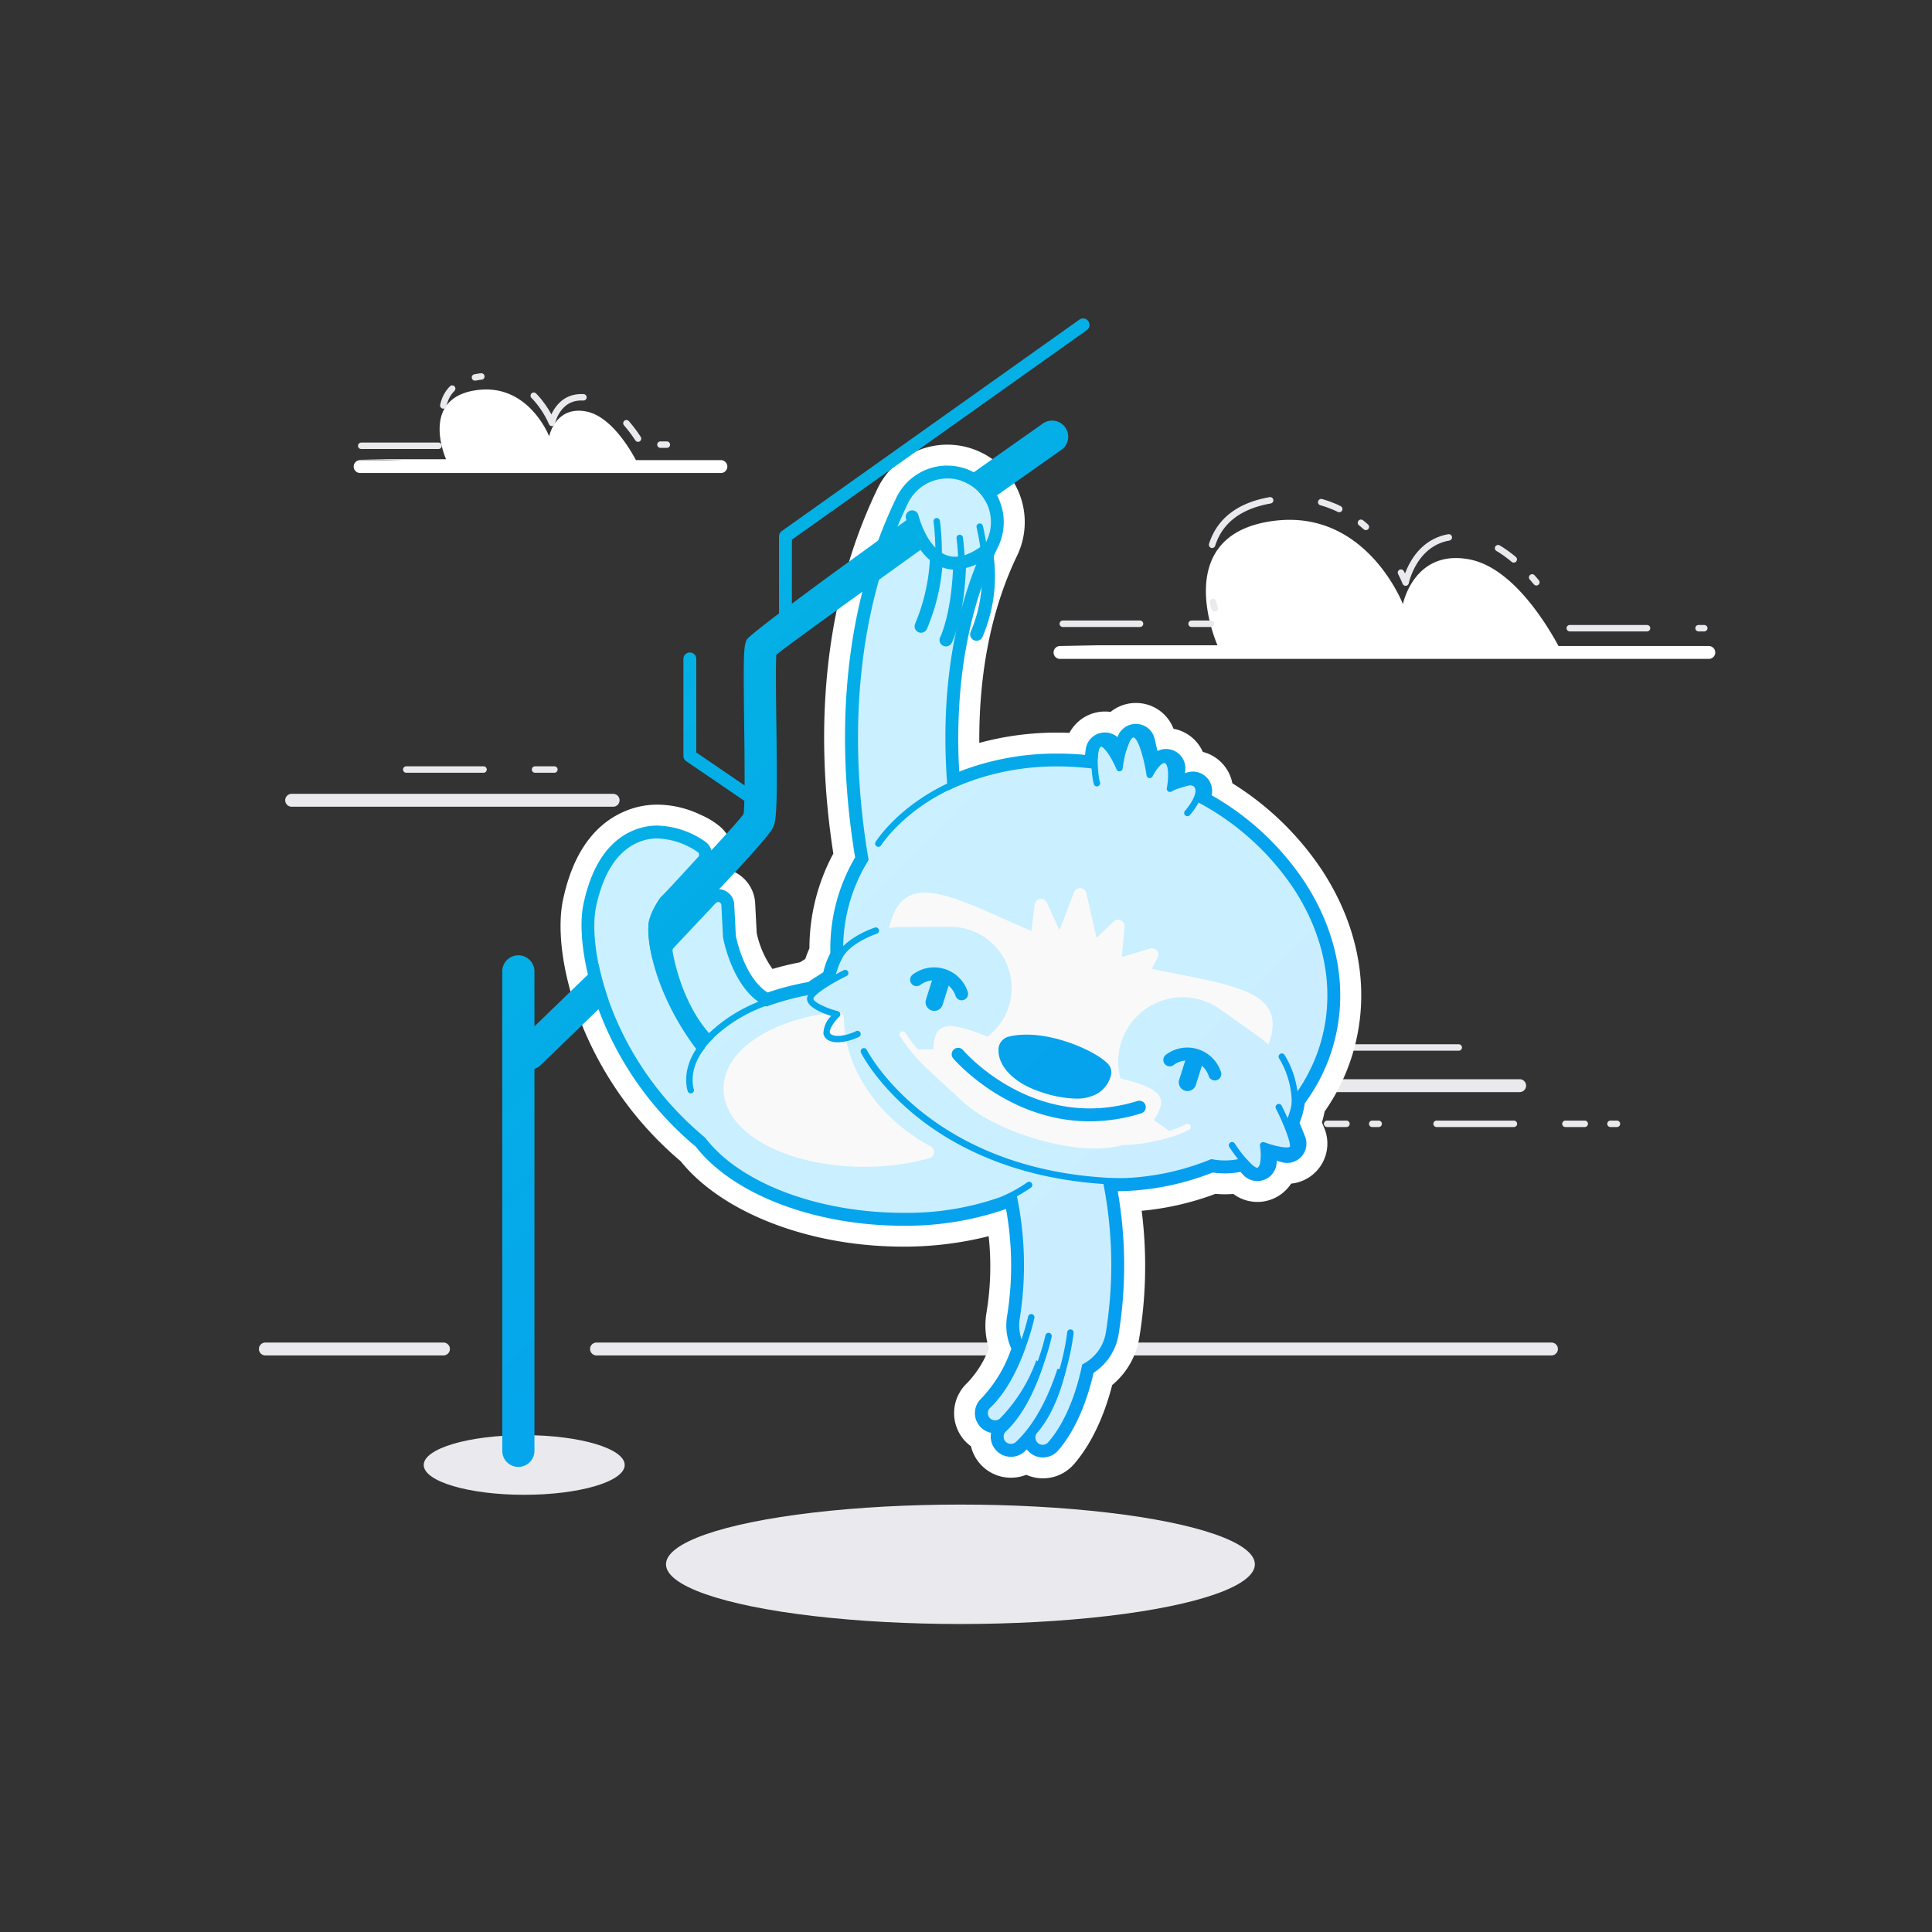 <!-- This Source Code Form is subject to the terms of the Mozilla Public
   - License, v. 2.0. If a copy of the MPL was not distributed with this
   - file, You can obtain one at http://mozilla.org/MPL/2.0/. -->
<svg xmlns="http://www.w3.org/2000/svg" width="300" height="300" viewBox="0 0 300 300">
  <rect x="0" y="0" width="300" height="300" fill="#333333" stroke="none"/>
  <defs>
    <linearGradient id="a" x1="-300.021" y1="-272.736" x2="547.138" y2="574.423" gradientUnits="userSpaceOnUse">
      <stop offset="0" stop-color="#ccfbff"/>
      <stop offset="1" stop-color="#c9e4ff"/>
    </linearGradient>
    <linearGradient id="b" x1="-18.672" y1="23.78" x2="279.805" y2="322.256" gradientUnits="userSpaceOnUse">
      <stop offset="0" stop-color="#00c8d7"/>
      <stop offset="1" stop-color="#0a84ff"/>
    </linearGradient>
  </defs>
  <path d="M265.342 100.316h-23.336c-2.043-3.774-7.272-12.2-13.831-13.453-8.612-1.642-10.329 6.943-10.329 6.943s-5.724-14.88-20.206-12.906c-16.237 2.211-8.589 19.3-8.589 19.3h-24.443l5.931.115H164.6a1 1 0 0 0 0 2h100.742a1 1 0 0 0 0-2z" fill="#fff"/>
  <path d="M111.942 71.45h-13.19c-1.1-2.054-4.033-6.851-7.731-7.556-4.789-.913-5.744 3.861-5.744 3.861s-3.183-8.276-11.236-7.179c-9.03 1.229-4.776 10.735-4.776 10.735H55.671l7.159.139h-6.91a1 1 0 0 0 0 2h56.022a1 1 0 0 0 0-2z" fill="#fff"/>
  <path d="M235.972 169.581h-69.687a1 1 0 0 1 0-2h69.687a1 1 0 0 1 0 2z" fill="#eaeaee"/>
  <path d="M226.512 163.154h-30.853a.5.5 0 0 1 0-1h30.854a.5.5 0 0 1 0 1z" fill="#eaeaee"/>
  <path d="M251.077 175.007h-1a.5.5 0 0 1 0-1h1a.5.5 0 0 1 0 1zm-5 0h-3a.5.5 0 0 1 0-1h3a.5.5 0 0 1 0 1zm-11 0h-12a.5.5 0 0 1 0-1h12a.5.5 0 0 1 0 1zm-21 0h-1a.5.5 0 0 1 0-1h1a.5.5 0 0 1 0 1zm-5 0h-3a.5.5 0 0 1 0-1h3a.5.5 0 0 1 0 1zm-11 0h-12a.5.5 0 0 1 0-1h12a.5.5 0 0 1 0 1zm-21 0h-1a.5.5 0 0 1 0-1h1a.5.5 0 0 1 0 1zm-5 0h-3a.5.5 0 0 1 0-1h3a.5.5 0 0 1 0 1zm-11 0h-12a.5.5 0 0 1 0-1h12a.5.5 0 0 1 0 1z" fill="#eaeaee"/>
  <path d="M240.909 210.47H92.625a1 1 0 0 1 0-2h148.284a1 1 0 1 1 0 2z" fill="#eaeaee"/>
  <ellipse cx="81.399" cy="227.481" rx="15.603" ry="4.632" fill="#eaeaee"/>
  <path d="M68.86 210.47H41.206a1 1 0 0 1 0-2H68.86a1 1 0 0 1 0 2z" fill="#eaeaee"/>
  <path d="M95.206 125.267H45.287a1 1 0 0 1 0-2h49.919a1 1 0 0 1 0 2z" fill="#eaeaee"/>
  <path d="M86.084 119.993h-3a.5.5 0 0 1 0-1h3a.5.5 0 0 1 0 1zm-11 0h-12a.5.5 0 0 1 0-1h12a.5.5 0 0 1 0 1z" fill="#eaeaee"/>
  <path d="M165.026 96.856h24.444s-7.649-17.093 8.589-19.3c14.482-1.972 20.205 12.91 20.205 12.91s1.717-8.585 10.329-6.943c8.492 1.619 14.761 14.022 14.761 14.022h21.285" fill="none" stroke="#eaeaee" stroke-linecap="round" stroke-linejoin="round" stroke-dasharray="12 8 3 4 1 9"/>
  <path d="M56.089 69.222h13.593s-4.253-9.505 4.776-10.735c8.053-1.1 11.236 7.179 11.236 7.179s.955-4.774 5.744-3.861c4.722.9 8.209 7.24 8.209 7.24h11.837" fill="none" stroke="#eaeaee" stroke-linecap="round" stroke-linejoin="round" stroke-dasharray="12 8 3 4 1 9"/>
  <ellipse cx="149.135" cy="242.903" rx="45.72" ry="9.272" fill="#eaeaee"/>
  <path d="M209.9 164.086c3.013-9.515 1.374-19.8-4.615-28.958a45.642 45.642 0 0 0-13.924-13.5 6.243 6.243 0 0 0-4.588-4.872 6.223 6.223 0 0 0-4.553-3.595 6.212 6.212 0 0 0-5.383-3.988 6.522 6.522 0 0 0-.436-.016 6.252 6.252 0 0 0-3.955 1.389 6.211 6.211 0 0 0-.867-.061 6.242 6.242 0 0 0-5.513 3.311q-.946-.037-1.882-.037a45.681 45.681 0 0 0-12.117 1.6c-.062-8.393 1.088-19.17 5.862-29.058a12.031 12.031 0 0 0-10.82-17.255 12.046 12.046 0 0 0-10.836 6.8c-9.762 20.224-9.2 41.788-6.872 56.692a31.125 31.125 0 0 0-3.714 14.724 15.666 15.666 0 0 0-.636 1.638l-.814.521c-1.485.29-2.917.638-4.281 1.039a14.748 14.748 0 0 1-2.456-5.59l-.239-4.606a5.728 5.728 0 0 0-3.769-5.1q-.092-.035-.188-.067a5.749 5.749 0 0 0-1.627-6.85 12.379 12.379 0 0 0-2.9-1.732 15.685 15.685 0 0 0-6.68-1.57 12.767 12.767 0 0 0-4.5.8c-5.209 1.954-8.633 6.666-10.178 14.005-1.818 8.637 2.748 27.443 18.278 40.566 5.772 7.177 17.305 12.187 30.22 13.106 1.437.1 2.885.154 4.307.154a53.486 53.486 0 0 0 13.294-1.619 43.673 43.673 0 0 1-.329 11.819 11.877 11.877 0 0 0 .371 5.606 15.988 15.988 0 0 1-3.391 5.385 6.39 6.39 0 0 0-.307 9.009 6.459 6.459 0 0 0 .909.8 6.359 6.359 0 0 0 6.21 4.88 6.416 6.416 0 0 0 2.374-.452 6.376 6.376 0 0 0 7.382-1.615c3.211-3.7 4.993-8.546 5.964-12.321a12.025 12.025 0 0 0 4.18-7.179 68.453 68.453 0 0 0 .4-19.879 43.989 43.989 0 0 0 11.457-2.63c.49.046.981.068 1.469.068q.652 0 1.3-.054a6.244 6.244 0 0 0 8.974-1.6 6.251 6.251 0 0 0 5.171-8.579l-.383-.937a15.7 15.7 0 0 0 .415-1.681 31.279 31.279 0 0 0 4.216-8.511z" fill="#fff"/>
  <g fill="url(#a)">
    <path d="M201.452 136.985a45.33 45.33 0 0 0-52.633-16.478c-8.95 3.593-15.307 10.133-17.9 18.415-5.317 16.983 7.121 36.049 27.725 42.5a46.43 46.43 0 0 0 13.856 2.148c15.476 0 29.041-8.1 33.157-21.25 2.591-8.282 1.098-17.28-4.205-25.335z"/>
    <path d="M161.541 205.621a2.514 2.514 0 0 0-.771-.121 2.524 2.524 0 0 0-2.41 1.758 47.907 47.907 0 0 1-2.917 7.05 9.367 9.367 0 0 1-2.409 3.035 2.53 2.53 0 0 0 2.66 4.3 13.056 13.056 0 0 0 4.165-4.868 52.016 52.016 0 0 0 3.318-7.97 2.535 2.535 0 0 0-1.636-3.184z"/>
    <path d="M164.2 209.058a2.528 2.528 0 0 0-3.182 1.638 48.521 48.521 0 0 1-2.917 7.05 9.375 9.375 0 0 1-2.412 3.035 2.53 2.53 0 0 0 2.662 4.3 13.063 13.063 0 0 0 4.165-4.866 52.056 52.056 0 0 0 3.319-7.971 2.535 2.535 0 0 0-1.635-3.186z"/>
    <path d="M169.179 209.558a2.513 2.513 0 0 0-1.611-1.075 2.542 2.542 0 0 0-.489-.048 2.537 2.537 0 0 0-2.484 2.037 47.923 47.923 0 0 1-2.094 7.336 9.379 9.379 0 0 1-2.048 3.291 2.529 2.529 0 0 0 3.133 3.971 13.016 13.016 0 0 0 3.584-5.312 51.568 51.568 0 0 0 2.389-8.3 2.513 2.513 0 0 0-.38-1.9z"/>
    <path d="M190.9 181.291a10.39 10.39 0 0 1-6.11-1.989l-6.7-4.847a10.947 10.947 0 0 1-2.518-15.06 10.448 10.448 0 0 1 14.756-2.57l6.7 4.847a10.947 10.947 0 0 1 2.518 15.06 10.507 10.507 0 0 1-8.646 4.559z"/>
    <path d="M185.675 122.091a1 1 0 0 0-1.058-.317l-3.187.962.318-3.422a1 1 0 0 0-1.683-.819l-1.856 1.754-1.17-5.146a1 1 0 0 0-1.909-.137l-1.625 4.225-1.34-2.95a1 1 0 0 0-1.9.29c-.216 1.727-.876 7.053-.985 8.508l-.848 1.462a1 1 0 0 0 .58 1.46l11.626 3.462a1 1 0 0 0 1.174-.5l3.984-7.732a1 1 0 0 0-.121-1.1z"/>
    <path d="M135.176 158.7l-2.414-6.577a1.5 1.5 0 0 0-2.216-.745l-4.127 2.642a1.5 1.5 0 0 0 .3 2.673l2.768 1-1.276 1.617a1.5 1.5 0 0 0 1.178 2.429 1.455 1.455 0 0 0 .341-.039l4.381-1.025a1.5 1.5 0 0 0 1.068-1.978z"/>
    <path d="M200.937 176.924l-1.854-4.537a1.491 1.491 0 0 0-.96-.868 1.511 1.511 0 0 0-1.282.2l-5.761 3.989a1.5 1.5 0 0 0-.267 2.231l2.995 3.361a1.5 1.5 0 0 0 1.12.5 1.5 1.5 0 0 0 1.5-1.583l-.113-2.056 2.84.771a1.5 1.5 0 0 0 1.785-2.014z"/>
    <path d="M159.611 159.487c-5.6-3.72-13.21-6.09-21.425-6.675a54.688 54.688 0 0 0-3.871-.138c-15.618 0-27.884 6.871-28.532 15.982-.351 4.933 2.636 9.762 8.411 13.6 5.6 3.72 13.21 6.09 21.425 6.675 1.291.092 2.594.138 3.873.138 15.617 0 27.883-6.871 28.532-15.982.349-4.936-2.638-9.765-8.413-13.6z"/>
    <path d="M124.666 177.47a4.742 4.742 0 0 0-2.313-2.828c-18.9-10.14-22.139-28.077-21.316-31.987.505-2.4 1.184-2.936 1.32-3.021a.589.589 0 0 0 .175-.055 1.012 1.012 0 0 0 .424-.317c.641-.579 2-2.067 5.575-5.963a1.009 1.009 0 0 0-.136-1.488 12.481 12.481 0 0 0-6.611-2.174 8.2 8.2 0 0 0-2.887.51c-3.59 1.346-6.013 4.893-7.2 10.542-1.374 6.526 2.394 29.625 26.144 42.367a4.774 4.774 0 0 0 6.827-5.585z"/>
    <path d="M155.655 145.652a7.9 7.9 0 0 0-6.32-3.121 7.941 7.941 0 0 0-4.518 1.4 7.444 7.444 0 0 0-3.174 4.94 7.292 7.292 0 0 0 1.363 5.588c.189.255 18.886 25.834 14.472 50.251a7.288 7.288 0 0 0 1.232 5.528 7.762 7.762 0 0 0 5.12 3.188 8.12 8.12 0 0 0 1.335.111 7.706 7.706 0 0 0 7.671-6.235c5.564-30.792-16.25-60.402-17.181-61.65z"/>
    <path d="M122.878 156.521q-.132 0-.265.007c-.21.014-.4.021-.589.021-7.346 0-9.405-10.133-9.584-11.093l-.261-4.963a1.009 1.009 0 0 0-1.74-.642l-6.672 7.018a1.009 1.009 0 0 0-.264.863c1.427 8.49 7.125 18.4 18.49 18.4.4 0 .809-.013 1.22-.039a4.8 4.8 0 0 0 3.327-1.629 4.744 4.744 0 0 0 1.183-3.461 4.837 4.837 0 0 0-4.845-4.482z"/>
    <path d="M154.67 78.331a7.593 7.593 0 0 0-4.039-4.394 7.972 7.972 0 0 0-10.422 3.537c-15.809 31.64-3.755 67.22-3.234 68.719a7.8 7.8 0 0 0 7.418 5.159 8.1 8.1 0 0 0 2.466-.387 7.688 7.688 0 0 0 4.584-3.892 7.291 7.291 0 0 0 .372-5.691c-.106-.308-10.519-31.3 2.489-57.333a7.288 7.288 0 0 0 .366-5.718z"/>
  </g>
  <g fill="#f9f9fa">
    <path d="M144.51 178c-8.129-4.344-13.41-12.143-13.455-19.869a1 1 0 0 0-1.107-.988c-10.364 1.124-17.6 6.019-17.6 11.905 0 6.8 9.618 12.135 21.9 12.135a37.451 37.451 0 0 0 10.069-1.34 1 1 0 0 0 .2-1.844z"/>
    <path d="M178.859 150.443l.9-1.739a1 1 0 0 0-1.178-1.415l-4.394 1.327.438-4.705a1 1 0 0 0-1.683-.82l-2.677 2.529-1.578-6.942a1 1 0 0 0-.9-.776 1.011 1.011 0 0 0-1 .639l-2.274 5.915-1.949-4.292a1 1 0 0 0-1.9.29 964.54 964.54 0 0 0-.505 4.108c-11.4-4.874-19.225-9.7-21.771-1.659-.125.395-.235.8-.337 1.215a9.531 9.531 0 0 1 1.743-.172l7.761-.024h.03a9.492 9.492 0 0 1 5.762 17.04c-4.371-1.722-7.326-2.554-8.124-.037a6.264 6.264 0 0 0-.276 2l-2.441.008a24.511 24.511 0 0 1-1.91-2.542.5.5 0 0 0-.851.525 28.4 28.4 0 0 0 5.095 5.823q.628.63 1.318 1.241c.624.607 1.3 1.221 2.028 1.827 2.317 2.521 6.1 4.97 11.886 6.8 6.258 1.982 10.941 2.077 14.3 1.2a27.867 27.867 0 0 0 7.433-1.248 13.317 13.317 0 0 0 2.518-.96c.122-.06.209-.1.264-.124a.5.5 0 0 0-.316-.948 3.916 3.916 0 0 0-.386.173 12.409 12.409 0 0 1-2.354.9l-2.384-1.689a6.64 6.64 0 0 0 1.011-1.926c.769-2.428-1.889-3.463-6.173-4.527a10 10 0 0 1 15.415-10.781l6.333 4.487a10.027 10.027 0 0 1 1.221 1.035c.079-.224.168-.448.239-.671 2.515-7.943-6.418-8.584-18.334-11.085z"/>
  </g>
  <g fill="url(#b)">
    <path d="M147.105 74.29a6.777 6.777 0 0 1 6.093 9.723c-6.372 13.2-7 27.638-6.034 38.767a35.29 35.29 0 0 1 2.353-1.046 39.658 39.658 0 0 1 14.664-2.727 44.406 44.406 0 0 1 6.055.419c.142-1.165.272-2.213.347-2.817a1 1 0 0 1 1.9-.29l1.34 2.95 1.625-4.225a1 1 0 0 1 .94-.641h.065a1 1 0 0 1 .9.776l1.17 5.146 1.856-1.754a1 1 0 0 1 1.683.819l-.295 3.169c.113.047.223.1.335.144l2.828-.854a.991.991 0 0 1 .288-.043 1 1 0 0 1 .89 1.458l-.553 1.073A40.9 40.9 0 0 1 200.89 138c5.11 7.816 6.531 16.517 4 24.5a26.118 26.118 0 0 1-4.221 8.054 10.53 10.53 0 0 1-1.05 3.772l1.17 2.864a1 1 0 0 1-.926 1.379.966.966 0 0 1-.261-.036l-2.713-.736c-.244.2-.495.394-.755.571l.108 1.959a1 1 0 0 1-1.745.72l-1.178-1.322a10.589 10.589 0 0 1-5.228.258 39.5 39.5 0 0 1-15.265 2.981q-.832 0-1.668-.033a65.709 65.709 0 0 1 .545 24.057 6.753 6.753 0 0 1-3.656 4.88c-.621 3.04-2.1 8.412-5.255 12.047a1.128 1.128 0 1 1-1.7-1.479c2.39-2.752 3.742-6.752 4.482-9.855a6.238 6.238 0 0 1-.544.024 6.756 6.756 0 0 1-.834-.053c-.958 3.015-2.981 8.111-6.453 11.36a1.116 1.116 0 0 1-.766.291 1.135 1.135 0 0 1-.83-.346 1.128 1.128 0 0 1 .055-1.592c3.065-2.867 4.928-7.565 5.827-10.372a6.769 6.769 0 0 1-1.105-.681 25.01 25.01 0 0 1-5.63 9.032 1.128 1.128 0 0 1-1.542-1.647c2.683-2.509 4.445-6.409 5.471-9.322a6.73 6.73 0 0 1-.864-4.6 52.712 52.712 0 0 0-.623-19.714 43.539 43.539 0 0 1-17.515 3.365c-1.3 0-2.611-.047-3.934-.14-11.783-.838-22.043-5.258-26.8-11.541-14.73-12.177-18.3-29.328-16.935-35.812 1.151-5.468 3.467-8.889 6.883-10.17a7.522 7.522 0 0 1 2.655-.471 11.751 11.751 0 0 1 6.272 2.129.5.5 0 0 1 .067.737c-4.039 4.409-5.322 5.786-5.815 6.224a.486.486 0 0 1-.047.058 10.287 10.287 0 0 0-1.689 3.318c-.794 2.193.414 11.566 7.831 21.016a14.5 14.5 0 0 1 2.117-2.5c-3.636-3.525-5.712-9.427-6.395-13.521a.5.5 0 0 1 .129-.424l6.588-7.006a.5.5 0 0 1 .364-.159.485.485 0 0 1 .172.032.5.5 0 0 1 .327.443l.26 5c.054.286 1.512 8.332 6.76 10.759a40.21 40.21 0 0 1 7.643-1.982.993.993 0 0 1 .382-.47l2.582-1.653a10.523 10.523 0 0 1 1.317-3.71 25.958 25.958 0 0 1 3.924-14.945c-2.288-13.3-3.642-35.193 6.117-55.411a6.8 6.8 0 0 1 6.107-3.833m0-2a8.8 8.8 0 0 0-7.909 4.964c-9.6 19.9-8.838 41.235-6.411 55.882a27.923 27.923 0 0 0-3.845 14.857 12.418 12.418 0 0 0-1.1 2.974l-1.862 1.192a2.936 2.936 0 0 0-.409.315 42.5 42.5 0 0 0-6.374 1.636c-3.467-2.2-4.749-7.91-4.933-8.818l-.252-4.861a2.491 2.491 0 0 0-1.638-2.218 2.44 2.44 0 0 0-.859-.153 2.509 2.509 0 0 0-1.821.789l-6.588 7.005a2.475 2.475 0 0 0-.273.348 8.137 8.137 0 0 1-.072-2.866 9.7 9.7 0 0 1 1.295-2.661l.011-.012c.6-.561 1.842-1.893 5.839-6.256a2.5 2.5 0 0 0-.347-3.691 13.627 13.627 0 0 0-7.468-2.525 9.532 9.532 0 0 0-3.357.6c-4.1 1.537-6.837 5.451-8.138 11.631-1.445 6.865 2.2 24.905 17.441 37.62 5.151 6.627 15.889 11.271 28.107 12.14a55.8 55.8 0 0 0 4.076.145 47.332 47.332 0 0 0 16-2.6 49.245 49.245 0 0 1 .167 16.607 8.721 8.721 0 0 0 .655 5.085 21.128 21.128 0 0 1-4.657 7.723 3.112 3.112 0 0 0 1.519 5.338 3.166 3.166 0 0 0-.058.511 3.137 3.137 0 0 0 5.264 2.385q.167-.157.331-.318a3.13 3.13 0 0 0 4.854.185c3.18-3.667 4.781-8.834 5.522-12.08a8.779 8.779 0 0 0 3.859-5.826 66.713 66.713 0 0 0-.114-22.372 41.259 41.259 0 0 0 14.755-2.906 12.588 12.588 0 0 0 4.315-.094l.373.419a3 3 0 0 0 5.236-2.142l.839.228a2.93 2.93 0 0 0 .785.106 3 3 0 0 0 2.778-4.134l-.849-2.077a12.43 12.43 0 0 0 .805-3.043 28.07 28.07 0 0 0 4.2-8.213c2.712-8.567 1.208-17.871-4.237-26.2a42.593 42.593 0 0 0-14.413-13.424 3 3 0 0 0-3.8-3.544l-.337.1.043-.463a3 3 0 0 0-4.324-2.965l-.426-1.875a2.984 2.984 0 0 0-2.709-2.327 3.298 3.298 0 0 0-.208-.007 2.986 2.986 0 0 0-2.809 1.921l-.052.135a3 3 0 0 0-4.934 1.9l-.106.851a45.995 45.995 0 0 0-4.312-.2 41.52 41.52 0 0 0-15.224 2.8c-.551-9.739.237-22.9 6.043-34.923a8.781 8.781 0 0 0-7.894-12.592z"/>
    <path d="M201.082 171.875h-.028a.5.5 0 0 1-.472-.526 13.519 13.519 0 0 0-1.958-7 .5.5 0 1 1 .841-.541 14.3 14.3 0 0 1 2.116 7.6.5.5 0 0 1-.499.467z"/>
    <path d="M130.643 148.528a.5.5 0 0 1-.406-.791c1.734-2.425 5.456-3.655 5.613-3.706a.5.5 0 0 1 .309.951c-.036.012-3.568 1.182-5.109 3.337a.5.5 0 0 1-.407.209z"/>
    <path d="M184.377 126.738a.5.5 0 0 1-.372-.834c.572-.639 2.077-2.676 1.5-3.632-.484-.8-2.621.081-3.58.636a.5.5 0 0 1-.742-.528c.257-1.324.354-3.466-.258-3.857a.264.264 0 0 0-.235-.03c-.555.153-1.336 1.295-1.714 2.058a.5.5 0 0 1-.942-.151c-.392-2.705-1.323-5.791-2.031-5.892-.021 0-.076-.012-.177.065-.738.565-1.315 3.218-1.5 4.757a.5.5 0 0 1-.431.435.515.515 0 0 1-.529-.309c-.7-1.729-1.931-3.588-2.5-3.544-.009 0-.046.028-.093.107-.611 1.019-.2 4.857.018 5.394a.512.512 0 0 1-.252.655.486.486 0 0 1-.647-.219c-.278-.557-.808-4.824-.012-6.282a1.129 1.129 0 0 1 .879-.649c1.124-.127 2.166 1.38 2.848 2.674.28-1.367.793-3.18 1.62-3.812a1.223 1.223 0 0 1 .927-.262c1.425.2 2.259 3.345 2.654 5.4a3.488 3.488 0 0 1 1.625-1.392 1.247 1.247 0 0 1 1.042.152c1.032.661.993 2.647.849 3.909 1.2-.539 3.233-1.185 4.047.167 1.06 1.757-1.336 4.508-1.613 4.815a.5.5 0 0 1-.381.169z"/>
    <path d="M130.109 161.852a3.206 3.206 0 0 1-1.385-.28 1.435 1.435 0 0 1-.863-1.084 3.969 3.969 0 0 1 1.2-2.733c-1.424-.448-3.732-1.375-3.751-2.663-.022-1.481 3.985-3.6 5.71-4.441a.5.5 0 1 1 .438.9c-2.727 1.332-5.133 2.98-5.148 3.528.008.539 2.012 1.47 3.8 1.94a.5.5 0 0 1 .221.842c-.674.656-1.578 1.856-1.477 2.468.016.1.066.228.308.343 1.108.53 3.093-.221 3.765-.554a.5.5 0 0 1 .447.895 8.44 8.44 0 0 1-3.265.839z"/>
    <path d="M195.266 182.317c-1.464 0-3.507-2.879-4.366-4.2a.5.5 0 1 1 .838-.545c1.5 2.3 3.13 3.9 3.528 3.745.514-.2.617-1.951.387-3.4a.5.5 0 0 1 .667-.547c1.947.723 3.724.963 3.957.693.2-.487-.784-3.2-2.154-5.923a.5.5 0 0 1 .894-.449c.845 1.678 2.744 5.7 2.142 6.842-.57 1.077-2.9.534-4.423.04.1 1.208.075 3.222-1.111 3.679a1 1 0 0 1-.359.065z"/>
    <path d="M153.084 218.985a.5.5 0 0 1-.342-.865c4.939-4.621 6.88-13.587 6.9-13.677a.5.5 0 1 1 .979.207c-.081.38-2.027 9.366-7.194 14.2a.5.5 0 0 1-.343.135z"/>
    <path d="M155.771 221.9a.5.5 0 0 1-.342-.865c4.935-4.616 6.88-13.588 6.9-13.678a.5.5 0 0 1 .979.207c-.081.38-2.027 9.367-7.194 14.2a.5.5 0 0 1-.343.136z"/>
    <path d="M160.647 222.024a.5.5 0 0 1-.377-.828c4.433-5.107 5.434-14.227 5.443-14.317a.487.487 0 0 1 .549-.445.5.5 0 0 1 .445.549c-.04.387-1.044 9.526-5.683 14.87a.5.5 0 0 1-.377.171z"/>
    <path d="M110.254 161.469a.5.5 0 0 1-.369-.837 23.915 23.915 0 0 1 9.942-5.786.5.5 0 1 1 .3.953 23.391 23.391 0 0 0-9.507 5.508.5.5 0 0 1-.366.162z"/>
    <path d="M107.264 169.781a.5.5 0 0 1-.472-.335c-.049-.139-1.155-3.438 1.8-7.218a.5.5 0 0 1 .787.617c-2.624 3.353-1.657 6.241-1.647 6.271a.5.5 0 0 1-.307.637.489.489 0 0 1-.161.028z"/>
    <path d="M155.876 186.7a.5.5 0 0 1-.2-.96 22.264 22.264 0 0 0 3.824-2.14.5.5 0 1 1 .588.809 22.934 22.934 0 0 1-4.018 2.251.5.5 0 0 1-.194.04z"/>
    <path d="M143.722 96.658a.494.494 0 0 1-.223-.053.5.5 0 0 1-.224-.671c2.965-5.928 1.7-14.842 1.683-14.931a.5.5 0 0 1 .989-.146c.056.378 1.329 9.313-1.778 15.524a.5.5 0 0 1-.447.277z"/>
    <path d="M147.293 99.246a.494.494 0 0 1-.223-.053.5.5 0 0 1-.224-.671c2.965-5.928 1.7-14.841 1.684-14.93a.5.5 0 0 1 .989-.146c.056.378 1.329 9.312-1.778 15.523a.5.5 0 0 1-.448.277z"/>
    <path d="M151.985 97.6a.487.487 0 0 1-.176-.032.5.5 0 0 1-.292-.644c2.334-6.2.148-14.938.126-15.025a.5.5 0 1 1 .969-.248c.095.369 2.287 9.124-.159 15.625a.5.5 0 0 1-.468.324z"/>
    <path d="M188.641 167.773a1 1 0 0 1-.962-.729 3.532 3.532 0 0 0-2.26-2.218 3.574 3.574 0 0 0-3.12.508 1 1 0 1 1-1.271-1.543 5.5 5.5 0 0 1 8.578 2.717 1 1 0 0 1-.965 1.265z"/>
    <path d="M149.323 155.323a1 1 0 0 1-.962-.729 3.532 3.532 0 0 0-2.26-2.218 3.575 3.575 0 0 0-3.12.508 1 1 0 1 1-1.271-1.543 5.5 5.5 0 0 1 8.578 2.717 1 1 0 0 1-.965 1.265z"/>
    <path d="M169.2 174.119c-12.839 0-21.089-9.653-21.187-9.771a1 1 0 0 1 1.534-1.284c.108.13 11.038 12.862 27.056 7.905a1 1 0 1 1 .592 1.91 26.9 26.9 0 0 1-7.995 1.24z"/>
    <path d="M148.308 88.455a5.777 5.777 0 0 1-1.881-.312c-4.221-1.443-5.695-7.407-5.756-7.66a1 1 0 0 1 1.945-.468c.013.052 1.282 5.153 4.462 6.237 1.662.566 3.658-.077 5.939-1.908a1 1 0 0 1 1.252 1.561 9.8 9.8 0 0 1-5.961 2.55z"/>
    <path d="M143.018 98.25a.987.987 0 0 1-.416-.092 1 1 0 0 1-.493-1.325 29.886 29.886 0 0 0 2.285-9.877 1.016 1.016 0 0 1 1.044-.956 1 1 0 0 1 .955 1.043 31.384 31.384 0 0 1-2.465 10.624 1 1 0 0 1-.91.583z"/>
    <path d="M146.893 100.375a1 1 0 0 1-.893-1.457c.031-.062 1.778-3.614 2.015-11.323a.987.987 0 0 1 1.03-.97 1 1 0 0 1 .969 1.03c-.254 8.258-2.155 12.022-2.236 12.179a1 1 0 0 1-.885.541z"/>
    <path d="M151.643 99.5a1 1 0 0 1-.889-1.455 22.246 22.246 0 0 0 1.522-11.677 1 1 0 0 1 1.986-.236 23.772 23.772 0 0 1-1.729 12.824 1 1 0 0 1-.89.544z"/>
    <path d="M175.977 184c-16.543 0-27.147-5.563-33.13-10.23-6.5-5.074-9.045-10.086-9.15-10.3a.5.5 0 0 1 .9-.446c.1.2 10.341 19.974 41.386 19.974a.5.5 0 0 1 0 1z"/>
    <path d="M136.393 131.5a.5.5 0 0 1-.424-.764c.178-.285 4.463-7.025 14.763-10.543a.5.5 0 0 1 .323.947c-9.966 3.4-14.2 10.057-14.237 10.123a.5.5 0 0 1-.425.237z"/>
    <path d="M146.4 151.423a1.358 1.358 0 0 1 .884 1.7l-.918 2.9a1.358 1.358 0 0 1-1.7.884 1.358 1.358 0 0 1-.884-1.7l.918-2.9a1.351 1.351 0 0 1 1.7-.884z"/>
    <path d="M185.721 163.873a1.358 1.358 0 0 1 .884 1.7l-.918 2.9a1.358 1.358 0 0 1-1.7.884 1.358 1.358 0 0 1-.884-1.7l.918-2.9a1.355 1.355 0 0 1 1.7-.884z"/>
    <path d="M171.819 164.988c-2.257-2.156-9.975-5.389-15.3-3.991a2.079 2.079 0 0 0-1.469 2.1c-.055 2.165 2 5.019 6.72 6.512a18.025 18.025 0 0 0 5.313.982 6.476 6.476 0 0 0 3.311-.779 4.566 4.566 0 0 0 2.166-3.1 1.965 1.965 0 0 0-.741-1.724z"/>
    <path d="M121.965 96.833a1 1 0 0 1-1-1v-12.55a1 1 0 0 1 .421-.815L167.6 49.634a1 1 0 0 1 1.158 1.631L122.965 83.8v12.033a1 1 0 0 1-1 1z"/>
    <path d="M116.318 124.646a1 1 0 0 1-.562-.174l-9.2-6.273a1 1 0 0 1-.437-.826v-15.058a1 1 0 1 1 2 0v14.529l8.765 5.976a1 1 0 0 1-.564 1.826z"/>
    <path d="M80.489 227.782a2.5 2.5 0 0 1-2.5-2.5v-74.444a2.5 2.5 0 0 1 5 0v74.444a2.5 2.5 0 0 1-2.5 2.5z"/>
    <path d="M80.492 161.79a2.5 2.5 0 0 0 3.477 3.594l10.508-10.168a42.319 42.319 0 0 1-1.528-5.479zm29.467-25.034a2.5 2.5 0 0 0-3.535-.059l-5.171 5c-.121.289-.245.6-.374.954-.332.917-.3 3.1.371 6.007l8.65-8.37a2.5 2.5 0 0 0 .059-3.532z"/>
    <path d="M141.381 80.325c-18.7 13.4-25.152 18.462-25.416 18.99-.478.955-.552 2.013-.412 13.112.062 4.906.154 12.212-.093 13.978-1.161 1.589-7.3 8.162-12.858 13.906a2.5 2.5 0 1 0 3.593 3.477c4.786-4.944 12.946-13.5 13.824-15.258.605-1.211.69-3.779.534-16.166-.051-4.016-.112-8.893-.007-10.7 1.871-1.531 15.38-11.247 23.162-16.83.027-.094.058-.2.089-.3-.3-.4-.621-.848-.964-1.366a17.248 17.248 0 0 1-1.452-2.843zm24.034-13.956a2.5 2.5 0 0 0-3.483-.6c-4.667 3.287-8.85 6.24-12.611 8.9a6.883 6.883 0 0 1 .722.3 6.719 6.719 0 0 1 3.129 3.111c4.122-2.923 8.12-5.747 11.639-8.226a2.5 2.5 0 0 0 .605-3.485z"/>
  </g>
</svg>
